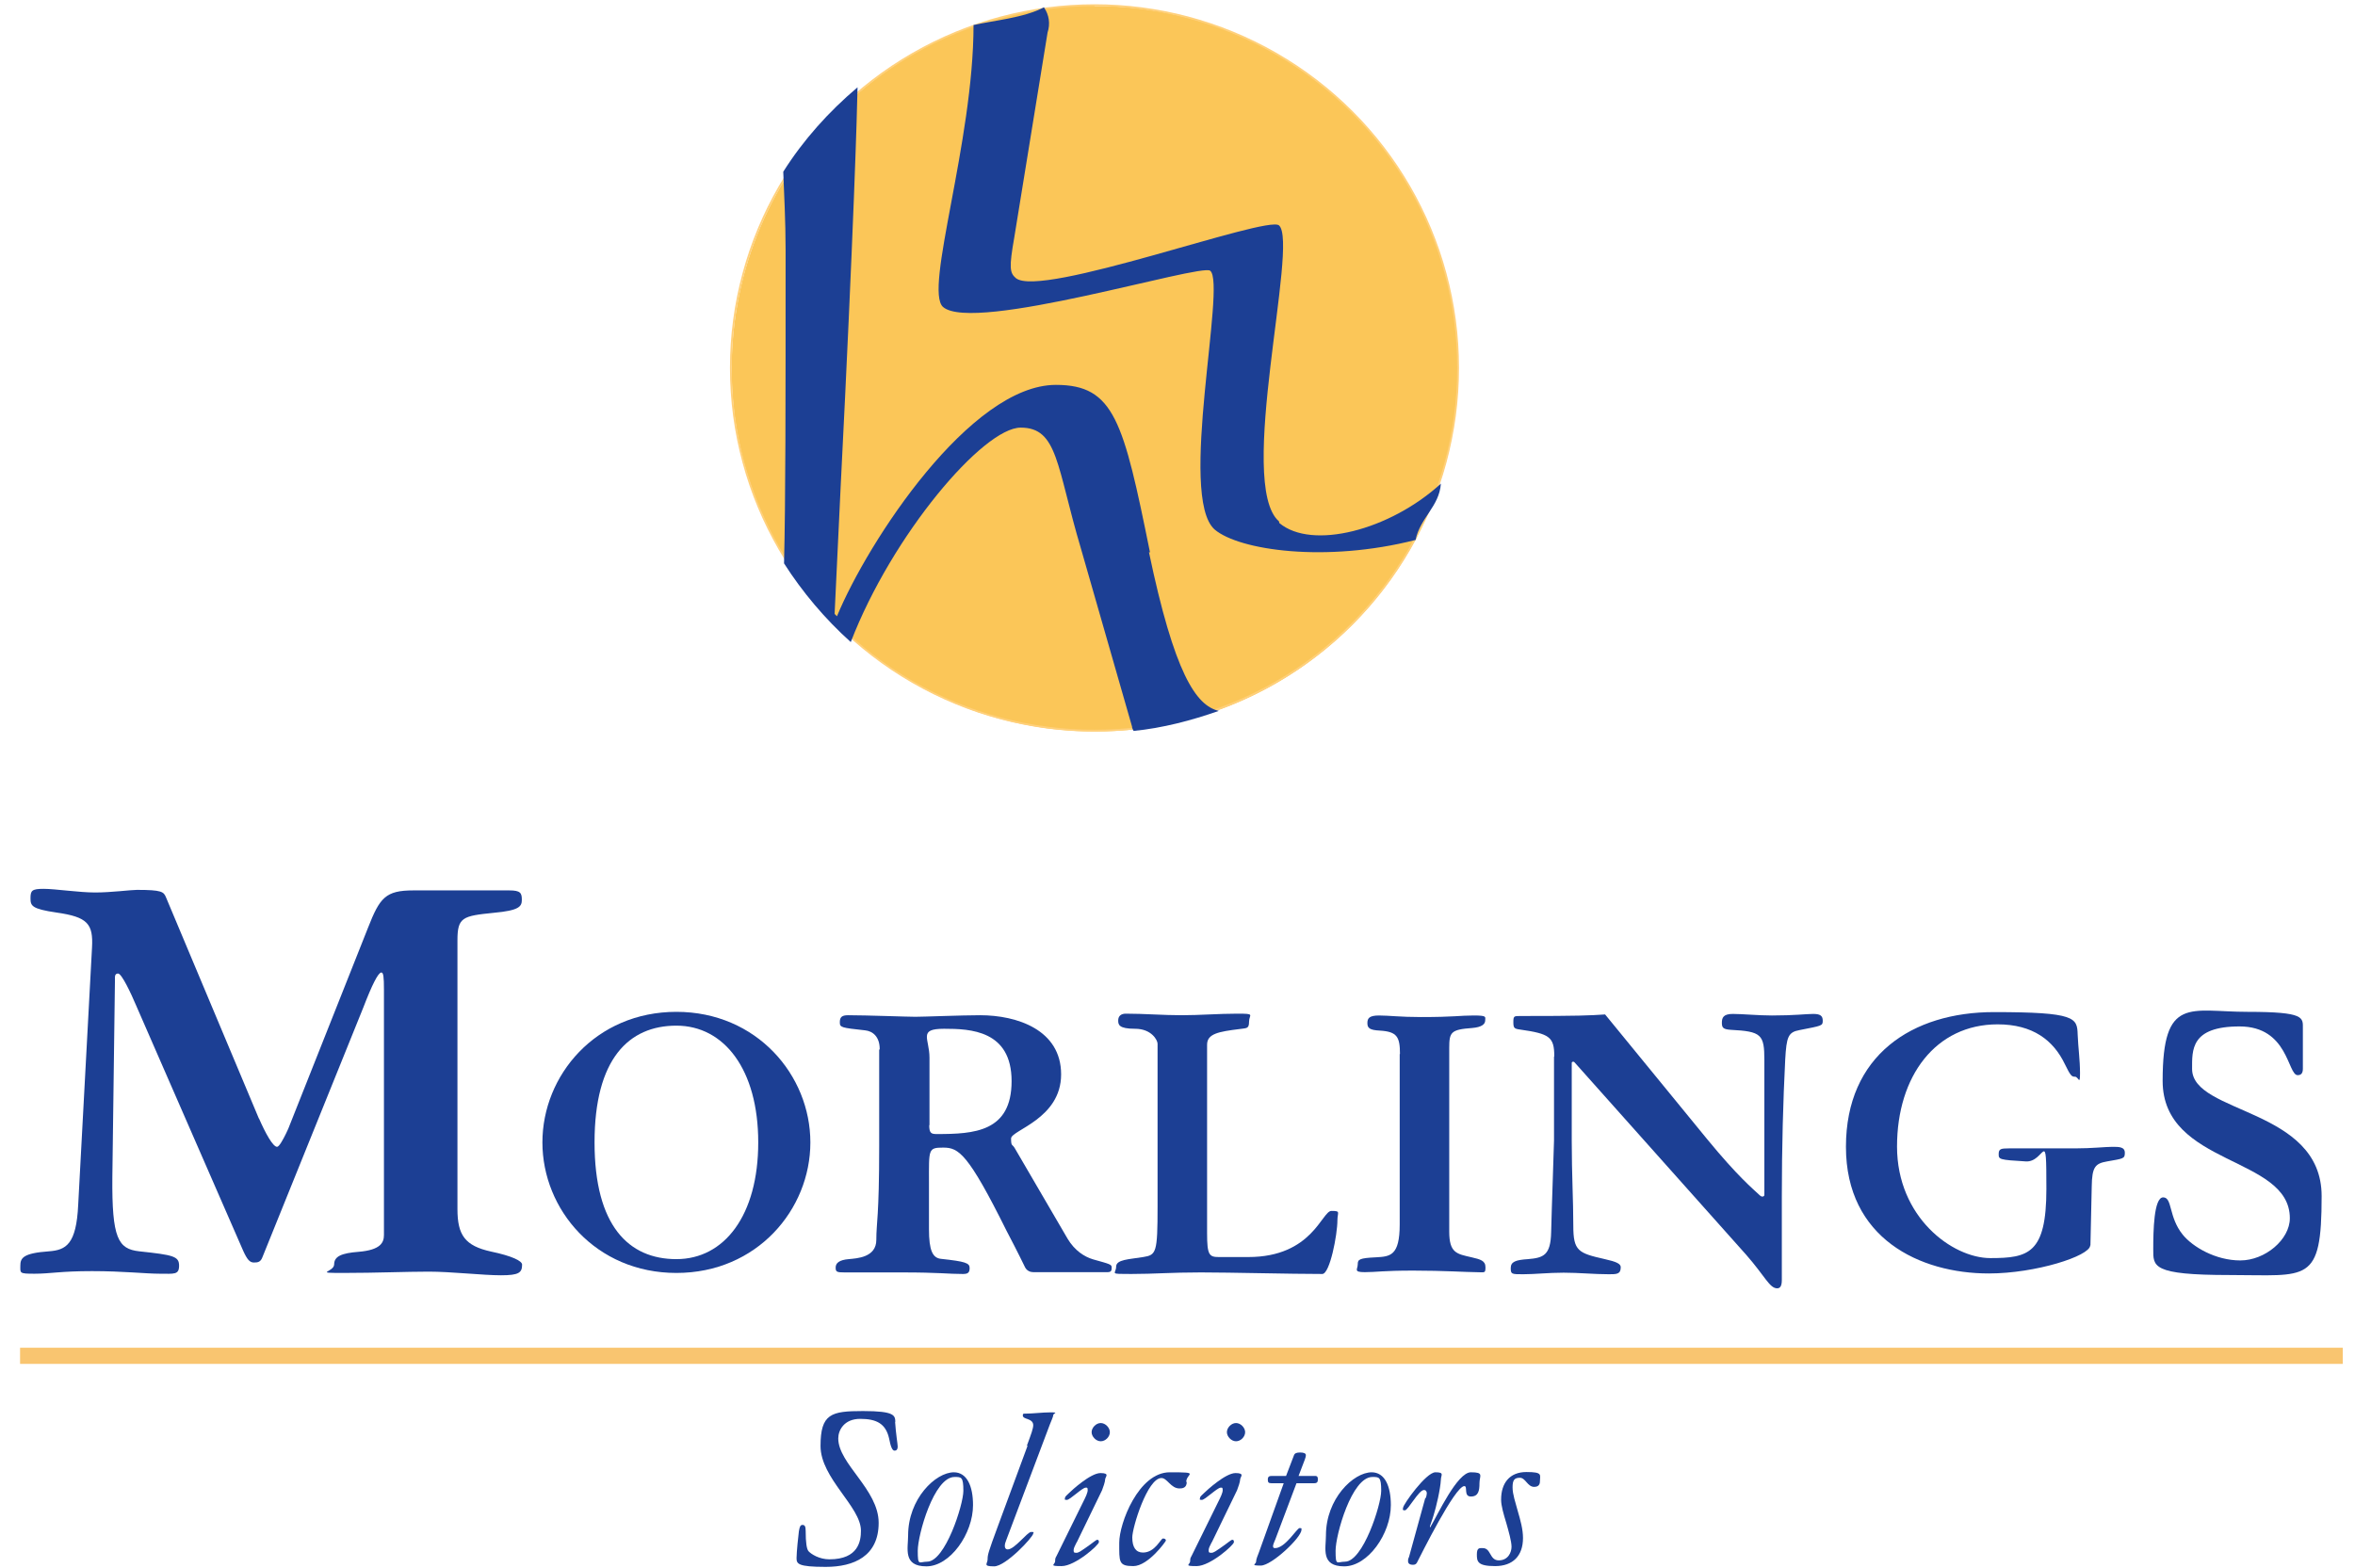<?xml version="1.0" encoding="UTF-8"?>
<svg id="Layer_1" xmlns="http://www.w3.org/2000/svg" xmlns:xlink="http://www.w3.org/1999/xlink" version="1.1" viewBox="0 0 903.5 601.9">
  <!-- Generator: Adobe Illustrator 29.5.1, SVG Export Plug-In . SVG Version: 2.1.0 Build 141)  -->
  <defs>
    <style>
      .st0, .st1 {
        fill: none;
      }

      .st2 {
        fill: #1c3f94;
      }

      .st3 {
        clip-path: url(#clippath-1);
      }

      .st4 {
        clip-path: url(#clippath-3);
      }

      .st5 {
        clip-path: url(#clippath-2);
      }

      .st1 {
        stroke: #ffd07b;
        stroke-width: .7px;
      }

      .st6 {
        fill: #fbc658;
      }

      .st7 {
        fill: #f9c570;
      }

      .st8 {
        clip-path: url(#clippath);
      }
    </style>
    <clipPath id="clippath">
      <rect class="st0" x="-256.6" width="1416.8" height="601.9"/>
    </clipPath>
    <clipPath id="clippath-1">
      <rect class="st0" x="-256.6" width="1416.8" height="601.9"/>
    </clipPath>
    <clipPath id="clippath-2">
      <rect class="st0" x="-256.6" width="1416.8" height="601.9"/>
    </clipPath>
    <clipPath id="clippath-3">
      <rect class="st0" x="-256.6" width="1416.8" height="601.9"/>
    </clipPath>
  </defs>
  <g class="st8">
    <path class="st6" d="M419.9,2c-76.8,0-139.2,62.6-139.2,139.5s62.6,139.2,139.5,139.2,139.2-62.3,139.2-139.2S497,2,419.9,2.3h0"/>
  </g>
  <g class="st3">
    <ellipse class="st1" cx="419.9" cy="141.2" rx="139.5" ry="139.2"/>
  </g>
  <g class="st5">
    <path class="st2" d="M441.2,212c-10.2-50.4-13.7-64.3-36.1-64.3-32.7,0-72,59.8-84,88.8l-.9-.9,2.3-48.4c5.1-100.8,6.3-143.7,6.5-153.7-11.1,9.4-20.8,20.2-28.5,32.4.3,8.5.9,18.5.9,30.2,0,60.3,0,95.6-.6,120.1,7.1,11.1,15.7,21.3,25.6,30.2,15.9-41.3,50.9-82.3,65.2-82.3s13.7,14.8,23.1,46.4l19.6,68.3c0,.6.3,1.1.6,1.7,11.1-1.1,22.2-4,32.7-7.7-8.8-2-17.1-14.5-26.8-60.9"/>
  </g>
  <g class="st4">
    <path class="st2" d="M490.7,200.1c-16.5-14.2,7.7-106.7,0-113.6-4.6-4-91.6,28.2-101,20.2-2.3-2-2.6-4-.6-15.4l12.8-78.8c1.1-3.4.6-6.8-1.4-9.7-7.4,4-19.4,5.1-27,6.8,0,45-19.1,101.6-11.7,108.2,11.7,10.2,99-16.8,102.5-13.9,6.3,5.1-12.5,86.8,1.7,99.3,9.4,8,42.7,12.8,77.1,4,1.7-8.5,9.1-12.8,9.7-21.6-19.6,17.9-49.5,25.6-62,15.1"/>
  </g>
  <path class="st2" d="M99.4,429.3c2.4,5.5,5.3,10.8,6.9,10.8s6.2-11.5,3.8-5.7l31.1-78.4c4.5-11.5,6.7-14.3,17.4-14.3h36.8c4.3,0,4.8,1,4.8,3.6s-1,4.1-10.8,5c-11.9,1.2-13.9,1.7-13.9,10.5v103.2c0,10,2.9,14.1,12.9,16.3,8.1,1.7,11.9,3.6,11.9,5,0,3.1-1.2,4.1-8.1,4.1s-19.1-1.4-27.7-1.4-20.3.5-32.5.5-3.8-.2-3.8-3.3,2.9-4.3,9.3-4.8c8.6-.7,9.8-3.6,9.8-6.5v-94.2c0-4.8-.2-6.5-1-6.5-1.2,0-3.6,4.8-6.9,13.4l-38.7,95.8c-.7,1.9-1.7,2.1-3.3,2.1s-2.6-1.2-4.1-4.5l-41.1-94.2c-1.9-4.5-5.5-12.2-6.9-12.2s-1.2,1.4-1.2,2.4l-1,75.8c-.2,23.4,2.2,27.5,10.3,28.4,13.1,1.4,15.3,1.9,15.3,5.5s-1.9,3.1-7.4,3.1-13.9-1-26-1-16,1-22,1-5.5-.2-5.5-3.1,1-4.8,11-5.5c6.5-.5,10.5-2.6,11.2-17.9l5.3-98.7c.5-9.1-1.7-11.7-13.6-13.4-9.6-1.4-10-2.6-10-5.5s.5-3.6,5-3.6,13.6,1.4,19.8,1.4,13.6-1,16-1c9.6,0,10.3.7,11.2,2.9l35.6,84.8Z"/>
  <path class="st2" d="M259.5,388.3c30.8,0,51.4,24.3,51.4,50.1s-20.5,50.1-51.4,50.1-51.4-24.3-51.4-50.1,20.5-50.1,51.4-50.1ZM259.5,483.2c18.4,0,31.4-16.8,31.4-44.8s-13.1-44.8-31.4-44.8-31.4,12.8-31.4,44.8,13.1,44.8,31.4,44.8Z"/>
  <path class="st2" d="M337.5,402.6c0-4.8-2.7-6.9-5.6-7.2-9.2-1-9.7-1.1-9.7-3.1s.8-2.7,3.2-2.7c6.9,0,22.7.6,25.8.6s17.9-.6,24.8-.6c14.2,0,31.1,5.6,31.1,22.7s-19.2,21.4-19.2,24.6.5,2.1,1.4,3.7l20.3,34.8c2.7,4.5,6.4,6.9,9.8,7.9,6.4,1.8,7.1,1.9,7.1,3.1s-.2,1.8-1.6,1.8h-28.5c-1.1,0-2.4-.5-3.1-1.8-2.9-6-6.1-12.1-7.1-14-14.8-29.8-18.4-32-24.3-32s-5.5.6-5.5,13.4v17.9c0,8.2,1.4,11.1,4.7,11.4,9.3,1,10.9,1.6,10.9,3.5s-.8,2.3-2.6,2.3c-5.6,0-9-.6-23.2-.6h-22.1c-3.1,0-3.5-.2-3.5-1.9s1.4-2.9,5-3.2c3.1-.3,10.6-.6,10.6-7.4s1.1-8.5,1.1-35.9v-37ZM356.5,431.8c0,3.1.8,3.4,2.9,3.4,14.3,0,28.7-.8,28.7-20.3s-15.8-20.1-25.9-20.1-5.6,3.7-5.6,11.1v25.9Z"/>
  <path class="st2" d="M444.1,400.5c0-1.3-2.3-5.7-8.6-5.7s-6.5-1.6-6.5-3.2,1-2.6,2.9-2.6c7.1,0,14.3.6,21.4.6s14.3-.6,21.4-.6,4.5.3,4.5,3.1-1,2.4-3.6,2.8c-8.1,1-12.5,1.8-12.5,6v72.4c0,8.3.8,9.1,4.5,9.1h11.3c24.6,0,28.2-17.7,31.9-17.7s2.3.5,2.3,3.6c0,5.5-2.9,20.6-5.8,20.6-12.6,0-35.1-.6-46.6-.6s-17.8.6-26.7.6-5.8,0-5.8-2.8,5-2.8,10.4-3.7c5-.8,5.5-1.6,5.5-19.4v-62.4Z"/>
  <path class="st2" d="M537.1,404.5c0-6.6-1.1-8.6-7.7-9-4-.2-4.8-1-4.8-2.9s.8-2.9,4.5-2.9,8.2.6,16,.6c13,0,14.9-.6,20.2-.6s4.5.5,4.5,1.9-1.3,2.6-5,2.9c-8.2.6-8.8,1.6-8.8,7.7v70.4c0,8.3,2.9,8.6,8.6,9.9,3.4.8,5.3,1.3,5.3,3.8s-.3,1.9-3.7,1.9-12.3-.6-24-.6-14.1.6-18.6.6-2.7-1.1-2.7-3,.6-2.4,7-2.7c5.4-.3,9.1-.5,9.1-12.6v-65.4Z"/>
  <path class="st2" d="M596.3,405.3c0-7.4-1.9-8.6-13.1-10.2-2.3-.3-2.6-.6-2.6-2.9s.3-2.3,2.6-2.3c22.9,0,26.5-.2,32.6-.6l39.1,47.8c11.9,14.5,17.6,19.1,19.9,21.3.6.6,1,.8,1.3.8.5,0,.8-.3.8-.6v-51.8c0-9.8-1.1-11-12.9-11.6-2.9-.2-3.4-.8-3.4-2.7s.5-3.4,4.2-3.4,9.8.6,15,.6c8.7,0,13.2-.6,15.8-.6s3.7.6,3.7,2.6-.3,1.9-8.9,3.6c-4.4.8-5,2.6-5.5,11.3-.8,15.7-1.3,33.9-1.3,52.5v32.1c0,2.6-.8,3.2-1.8,3.2-2.9,0-4.7-4.7-11.9-12.9l-65.9-73.9c-.3-.3-1-.2-1,.3v29.9c0,12.8.6,22.9.6,32.6s1.9,10.5,12.1,12.8c4.5,1,6.1,1.8,6.1,3.1,0,2.7-1.6,2.7-4.5,2.7-5.8,0-11.5-.6-17.4-.6s-11,.6-15.5.6-4.8,0-4.8-2.4,1.9-3.1,6.6-3.4c6-.5,8.7-1.5,8.9-10.3.2-8.9,1.1-33.3,1.1-35.2v-32.1Z"/>
  <path class="st2" d="M801.9,478c-.2,4-20.9,10.7-38.9,10.7-26.5,0-54.8-13.5-54.8-48.6s25.4-51.7,56.8-51.7,31.9,2.2,32.1,8.6c.2,5,.9,9.8.9,14.8s-.6,1.4-1.9,1.4-1.7-.3-3.9-4.8c-4.4-9.2-12.3-15.3-25.8-15.3-23.7,0-38.6,19.8-38.6,46.9s21.2,42.8,35.8,42.8,21.5-1.7,21.5-26.5-.5-10.1-7.9-10.6c-10.3-.6-10.4-.8-10.4-2.8s.8-2.2,3.9-2.2h25.4c6.5,0,11.7-.6,14.3-.6s4.8,0,4.8,2.3-.6,2.2-6.8,3.3c-4.5.8-5.8,2-5.9,9.6l-.5,22.6Z"/>
  <path class="st2" d="M883.5,410.1c0,1.7-.6,2.5-2,2.5-3.9,0-3.5-18.7-22.3-18.7s-18.2,9.1-18.2,16.3c0,17.4,49.7,14.9,49.7,48.8s-5.3,30.3-35.3,30.3-29.3-3.3-29.3-10,.2-19.8,3.8-19.8,2,7.5,7.5,14.3c3.8,4.7,12.6,9.9,22.1,9.9s19-8,19-16.2c0-24-48.8-19.9-48.8-52.7s10.5-26.5,32.6-26.5,21.2,2.2,21.2,6.4v15.4Z"/>
  <rect class="st7" x="7.7" y="517.2" width="891.1" height="6.2"/>
  <path class="st2" d="M343.4,545.6c.3,4.6,1,8.6,1,9.5,0,1.3-.6,1.6-1.2,1.6-.9,0-1.5-1.6-2.1-4.7-1.3-5.8-5-7.5-11.1-7.5s-8.4,4.3-8.4,7.5c0,9.8,15.5,19.6,15.5,32.4s-9.5,16.9-20.3,16.9-11.2-1.2-11.2-3.4.7-8.9.9-10.3c.3-1.8.6-2.4,1.4-2.4s1.2.5,1.2,2.3c0,4.6.4,7,1.1,7.8,1,1.1,4.1,3.1,8,3.1,11.2,0,12.1-7.1,12.1-11,0-9.2-15.5-20.1-15.5-32.5s4.1-13.4,16.3-13.4,12.3,1.7,12.4,4.2Z"/>
  <path class="st2" d="M365.9,565c5.1,0,7.4,5.3,7.4,12.6,0,11-8.8,23.5-17.9,23.5s-7-6.9-7-11.9c0-14,10.5-24.2,17.6-24.2ZM355.7,599.3c6.9,0,13.9-21.8,13.9-27.2s-.8-5.3-3.4-5.3c-7.9,0-14.1,22.2-14.1,28.3s.5,4.2,3.7,4.2Z"/>
  <path class="st2" d="M394,554.7c1.7-4.6,2.4-6.5,2.4-7.8s-1-1.9-2.1-2.3c-.9-.3-1.9-.6-1.9-1.4s.4-.7.7-.7c3.3,0,6.7-.5,10-.5s1,.4,1,1-.8,2.3-1.3,3.6l-16.7,44.3c-.4,1-.6,1.6-.6,2.4s.4,1.3,1.1,1.3c2.7,0,7.5-6.7,9-6.7s.8.2.8.6c0,1.3-10.5,12.6-15,12.6s-2.5-1-2.5-2.7.2-2.6,3.9-12.6l11.4-30.9Z"/>
  <path class="st2" d="M413.1,591.8c-.5,1.1-1.2,2.2-1.2,3s0,1.1,1,1.1,1.8-.7,4-2.2c2.6-1.8,3.6-2.8,4.1-2.8s.6.4.6.9c0,1.1-9.1,9.2-14.3,9.2s-2.5-.5-2.5-1.9.3-1.4.6-2.1l10.1-20.5c1-2,1.8-3.6,1.8-4.7s-.4-.9-.8-.9c-1.3,0-6,4.7-7.2,4.7s-.7-.3-.7-.8.8-1.1,1.5-1.8c1.1-1.1,8.3-7.7,12.1-7.7s1.8,1.5,1.8,2.4-.8,3.2-1.2,4.2l-9.7,20ZM425.8,549.6c0,1.8-1.7,3.5-3.5,3.5s-3.5-1.8-3.5-3.5,1.7-3.5,3.5-3.5,3.5,1.8,3.5,3.5Z"/>
  <path class="st2" d="M455.3,568.7c0,2.4-1.8,2.5-2.8,2.5-3.3,0-4.7-4-6.9-4-5.4,0-11.2,19-11.2,22.8s1.4,5.8,4.1,5.8c4.7,0,6.8-5.4,7.7-5.4s1.1.5,1.1.8-6.8,9.8-12.5,9.8-5.4-1.6-5.4-9,7.4-27,19.4-27,6.3.4,6.3,3.7Z"/>
  <path class="st2" d="M464.9,591.8c-.5,1.1-1.2,2.2-1.2,3s0,1.1,1,1.1,1.8-.7,4-2.2c2.6-1.8,3.6-2.8,4.1-2.8s.6.4.6.9c0,1.1-9.1,9.2-14.3,9.2s-2.5-.5-2.5-1.9.3-1.4.6-2.1l10.1-20.5c1-2,1.8-3.6,1.8-4.7s-.4-.9-.8-.9c-1.3,0-6,4.7-7.2,4.7s-.7-.3-.7-.8.8-1.1,1.5-1.8c1.1-1.1,8.3-7.7,12.1-7.7s1.8,1.5,1.8,2.4-.8,3.2-1.2,4.2l-9.7,20ZM477.7,549.6c0,1.8-1.7,3.5-3.5,3.5s-3.5-1.8-3.5-3.5,1.7-3.5,3.5-3.5,3.5,1.8,3.5,3.5Z"/>
  <path class="st2" d="M497.4,569.2l-8.1,21.5c-.3.8-.9,2-.9,2.6s.2.8.8.8c3.9,0,8.4-7.7,9.4-7.7s.7.3.7.7c0,2.9-11.4,13.7-15.6,13.7s-1.8-.5-1.8-1.5.7-2.5,1.1-3.6l9.5-26.5h-4.7c-1.1,0-1.4-.3-1.4-1.4s.5-1.4,1.5-1.4h5.5l3.1-8.1c.2-.5.8-.9,2.3-.9s2.2.4,2.2,1-.2,1.1-.4,1.7l-2.4,6.3h6.3c1,0,1.1.5,1.1,1.4s-.3,1.4-1.4,1.4h-6.9Z"/>
  <path class="st2" d="M526.2,565c5.1,0,7.4,5.3,7.4,12.6,0,11-8.8,23.5-17.9,23.5s-7-6.9-7-11.9c0-14,10.5-24.2,17.6-24.2ZM516,599.3c6.9,0,13.9-21.8,13.9-27.2s-.8-5.3-3.4-5.3c-7.9,0-14.1,22.2-14.1,28.3s.5,4.2,3.7,4.2Z"/>
  <path class="st2" d="M547,574.9c.2-.6.4-1.3.4-1.8s-.2-1.3-1.1-1.3c-2,0-6.1,7.8-7.3,7.8s-.7-.5-.7-1c0-1.2,8.8-13.6,12.4-13.6s2.1,1.1,2.1,2.8c-.2,3.8-1.8,10.5-2.8,13.7-.5,1.8-1.4,4-1.4,4.2s0,.4,0,.4c.2,0,.4-.4.4-.5,2.5-4.2,10.1-20.6,15.3-20.6s3.3,1.3,3.3,4.2-.4,5.1-3.3,5.1-1.1-4-2.5-4c-3.6,0-16.8,26.7-18.2,29.4-.3.5-.7.8-1.5.8s-1.9-.2-1.9-1.4.2-1,.4-1.7l6.2-22.5Z"/>
  <path class="st2" d="M590.8,568.5c0,1.8-1.3,2.1-2.2,2.1-2.6,0-3.3-3.5-5.5-3.5s-2.8,1-2.8,3.7,1.1,5.7,2,9.1c1,3.4,2,7,2,10.3,0,6.9-3.9,10.8-10.7,10.8s-7-1.8-7-4.5,1.1-2.4,2.3-2.4c3.2,0,2.5,4.7,6.1,4.7s4.9-3.1,4.9-5.2-1.1-5.9-2-9.1c-1-3.3-2-6.6-2-9,0-6.4,3.3-10.6,9.7-10.6s5.2,1.1,5.2,3.5Z"/>
</svg>